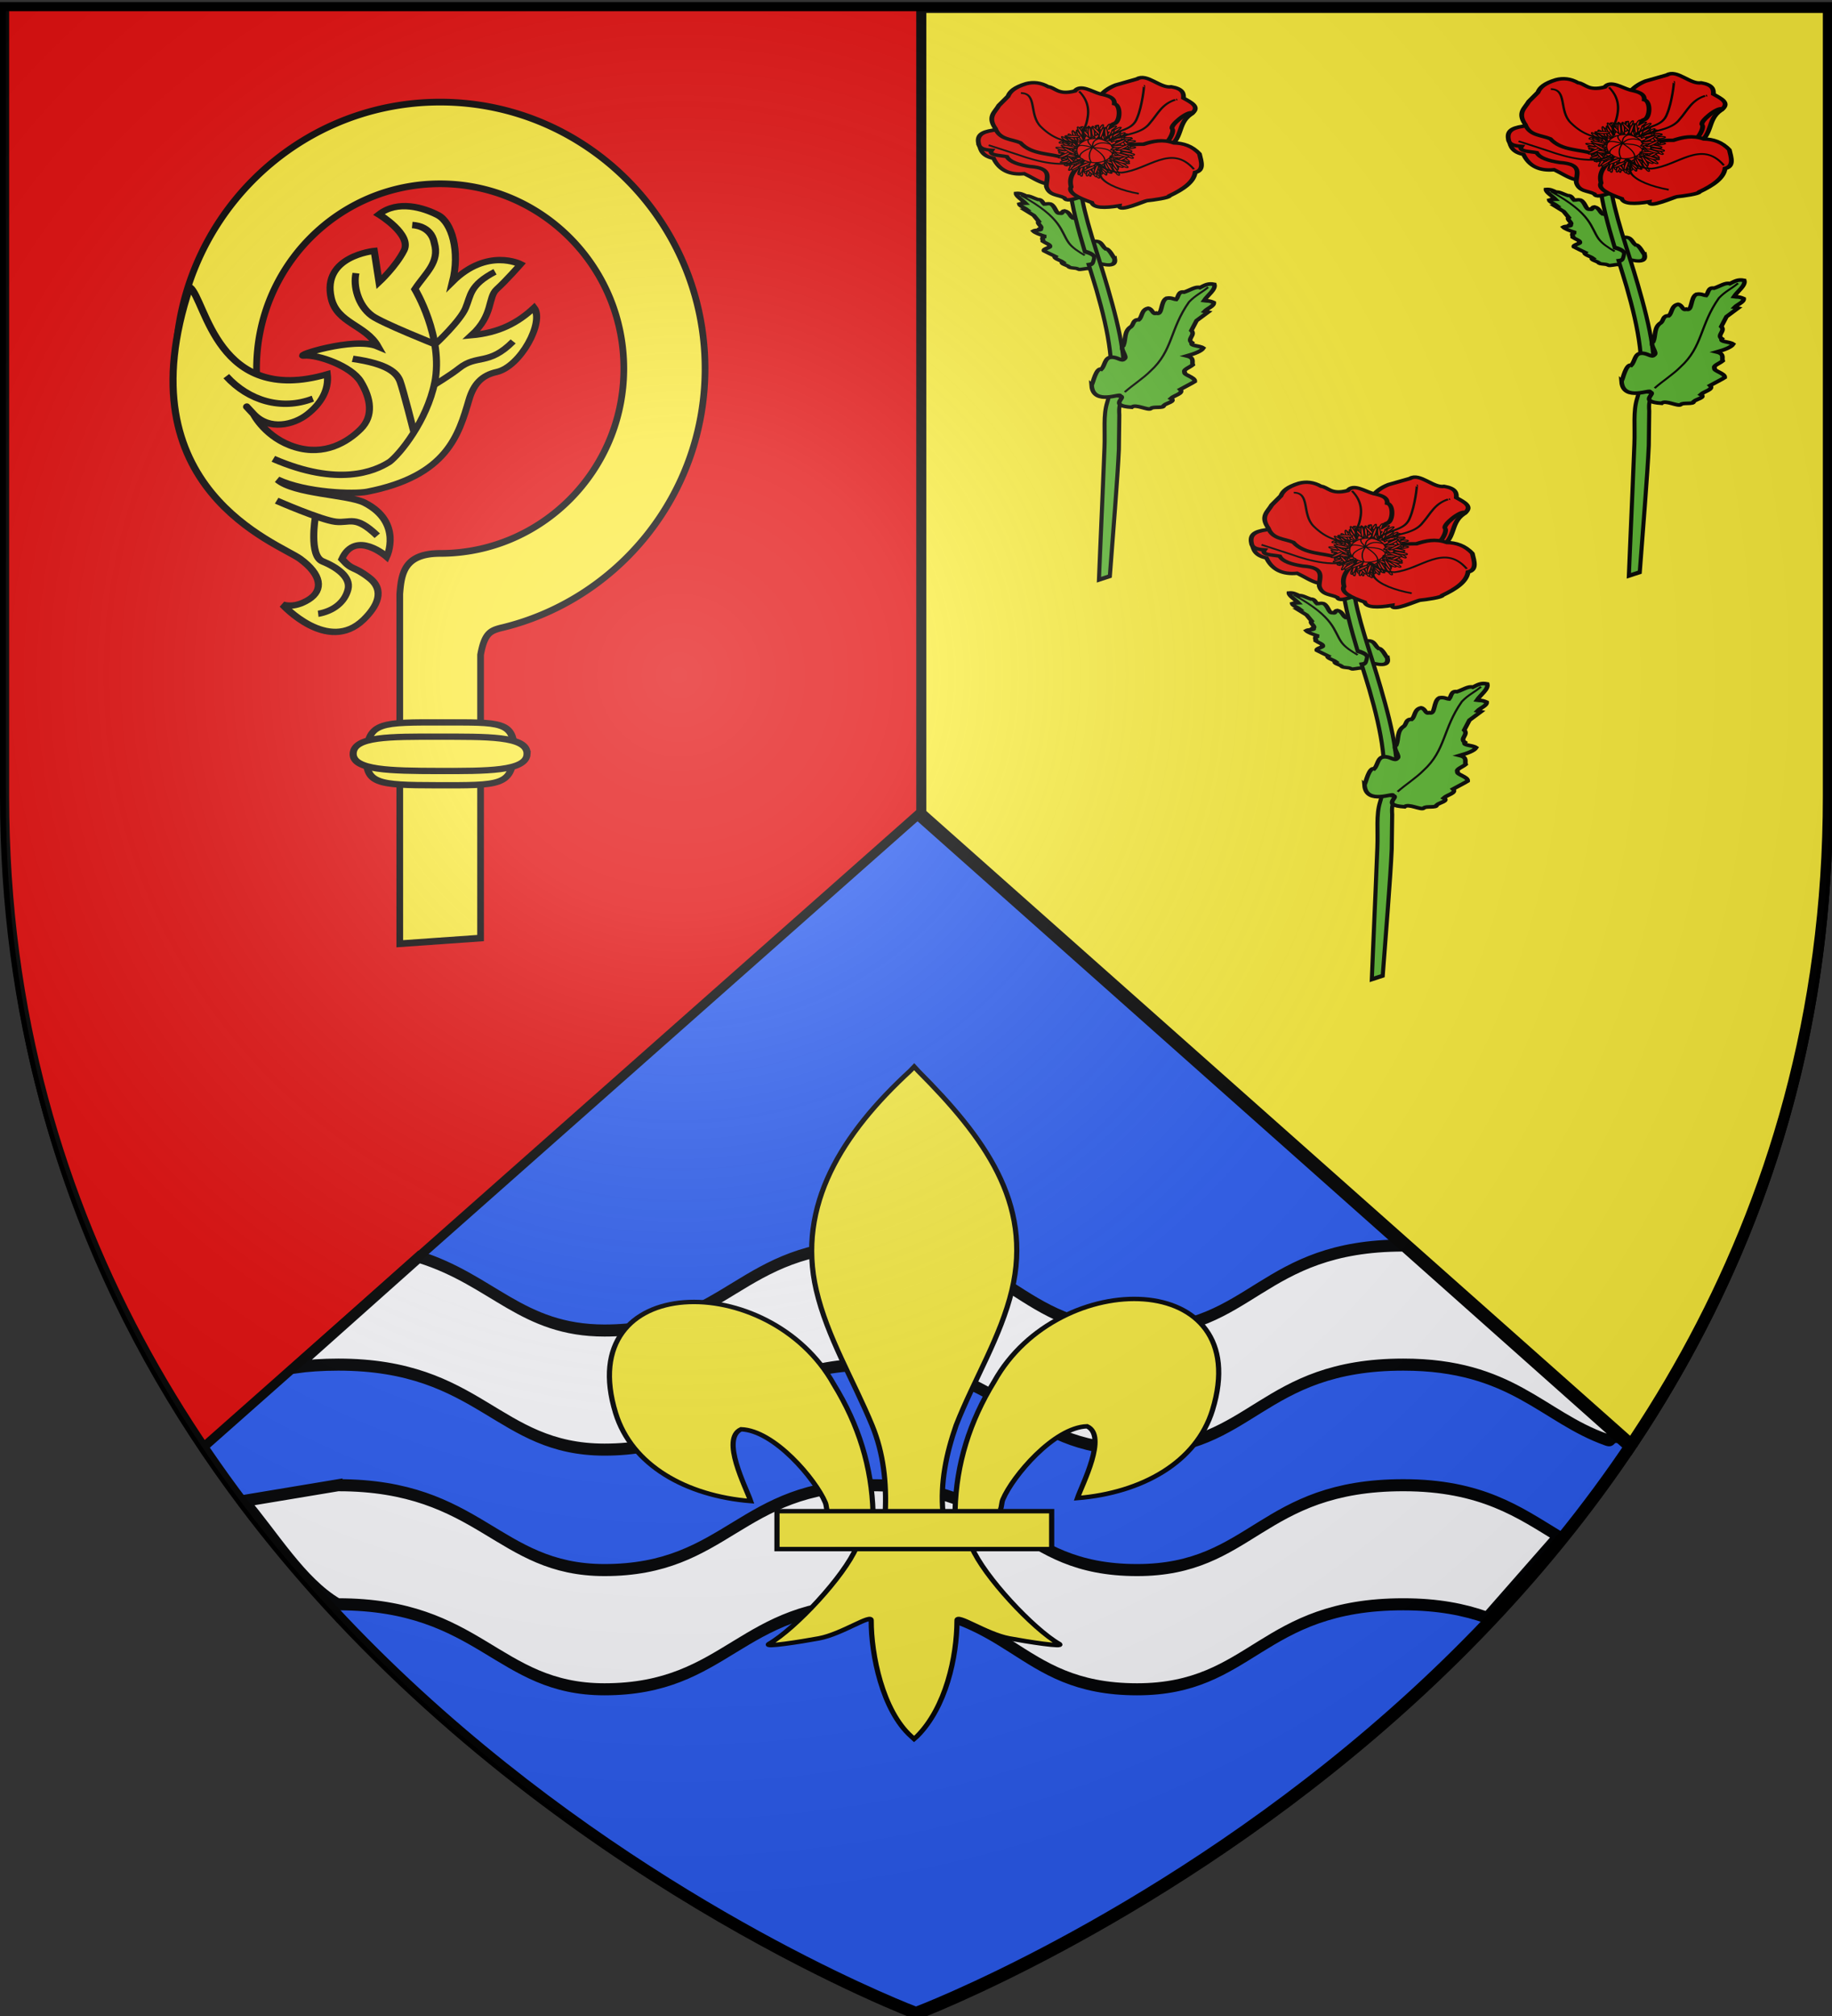<svg xmlns="http://www.w3.org/2000/svg" xmlns:xlink="http://www.w3.org/1999/xlink" width="600" height="660" version="1.0"><rect width="100%" height="100%" fill="#333333" stroke="none"/><defs><linearGradient id="a"><stop offset="0" style="stop-color:white;stop-opacity:.314"/><stop offset=".19" style="stop-color:white;stop-opacity:.251"/><stop offset=".6" style="stop-color:#6b6b6b;stop-opacity:.125"/><stop offset="1" style="stop-color:black;stop-opacity:.125"/></linearGradient><linearGradient id="d"><stop offset="0" style="stop-color:#fd0000;stop-opacity:1"/><stop offset=".5" style="stop-color:#e77275;stop-opacity:.659"/><stop offset="1" style="stop-color:black;stop-opacity:.323"/></linearGradient><linearGradient id="c"><stop offset="0" style="stop-color:#fff;stop-opacity:1"/><stop offset="1" style="stop-color:#fff;stop-opacity:1"/></linearGradient><linearGradient id="b"><stop offset="0" style="stop-color:#fd0000;stop-opacity:1"/><stop offset=".5" style="stop-color:#e77275;stop-opacity:.659"/><stop offset="1" style="stop-color:black;stop-opacity:.323"/></linearGradient><radialGradient xlink:href="#a" id="m" cx="221.445" cy="226.331" r="300" fx="221.445" fy="226.331" gradientTransform="matrix(1.353 0 0 1.349 -77.178 -84.247)" gradientUnits="userSpaceOnUse"/></defs><g style="display:inline"><path d="M300.305 659.708S193.081 619.362 107.16 525.576c-9.546-10.42-18.83-21.5-27.673-33.257C35.118 433.335 1.805 357.296 1.805 261.936V3.385h597v258.551c0 285.452-298.5 397.772-298.5 397.772z" style="color:#000;display:inline;overflow:visible;visibility:visible;opacity:1;fill:#2b5df2;fill-opacity:1;fill-rule:evenodd;stroke:#000;stroke-width:3;stroke-linecap:butt;stroke-linejoin:round;stroke-miterlimit:4;stroke-dasharray:none;stroke-dashoffset:0;stroke-opacity:1;marker:none;marker-start:none;marker-mid:none;marker-end:none"/><path d="M598.805 2.737v259.2c0 85.907-27.046 156.11-64.843 212.313L301.885 268.094V2.737h296.92z" style="opacity:1;color:#000;fill:#fcef3c;fill-opacity:.995;fill-rule:evenodd;stroke:#000;stroke-width:3;stroke-linecap:butt;stroke-linejoin:miter;marker:none;marker-start:none;marker-mid:none;marker-end:none;stroke-miterlimit:4;stroke-dasharray:none;stroke-dashoffset:0;stroke-opacity:1;visibility:visible;display:inline;overflow:visible"/><path d="M1.813 2.737v259.2c0 85.907 27.045 156.11 64.843 212.313l234.63-206.156V2.737H1.812z" style="opacity:1;fill:#e20909;fill-opacity:1;fill-rule:evenodd;stroke:none;stroke-width:3;stroke-linecap:butt;stroke-linejoin:miter;stroke-miterlimit:4;stroke-dasharray:none;stroke-opacity:1;display:inline"/><path d="m66.934 473.518 234.562-207.535M533.885 472.04 301.65 265.983m-.069.825V1.916" style="fill:none;fill-rule:evenodd;stroke:#000;stroke-width:3;stroke-linecap:butt;stroke-linejoin:miter;stroke-miterlimit:4;stroke-opacity:1"/></g><g style="opacity:.98;display:inline"><g transform="translate(523.75 -68.245)"><g id="e" style="stroke:#000;stroke-width:4;stroke-miterlimit:4;stroke-dasharray:none;stroke-opacity:1"><path d="M1418.804 1570.586c-2.22-3.394-11.047-21.64-15.517-19.173-4.974-4.217-7.384-13.54-13.77-13.733-6.536-.479-9.029 6.678-12.719 2.835-4.378-1.837 1.569-13.204-3.93-16.144-4.827-7.43-5.529-17.449-14.48-22.287-3.304-2.62-4.249-8.508-10.03-7.698-4.708-3.401-5.917-11.963-13.402-13.195-4.26 1.357-1.74 8.295-6.264 6.472-5.361 3.704-7.907-13.69-15.353-17.2-5.276-.696-6.428 1.673-9.212 2.172-3.304-3.095-4.82-10.025-10.4-8.236-5.862-1.616-13.948-6.476-17.195-4.275-6.01-2.725-9.687-4.919-15.462-2.902.309 6.406 10.47 12.482 16.145 18.934-3.086.893-4.695-.106-8.973 3.098.93 4.27 8.243 6.38 12.317 9.877l-3.14 1.202 14.385 9.425 8.734 11.59c-2.85 5.724 8.025 10.098 3.821 14.828 3.818 3.743-6.44 3.684-9.273 7.286 2.931 3.515 10.265 6.074 19.147 8.28-7.297 3.013-2.537 7.604-2.633 11.191 3.671 2.702 11.716 5.26 10.713 8.116 2.603 3.189-8.764 6.978-6.77 12.097 2.987 1.766 12.147 5.979 17.394 8.611-2.616 5.014 8.334 6.764 12.5 10.146-4.497 3.948 6.138 5.315 9.404 7.94.66 3.928 11.742.056 13.838 2.844 3.008 2.023 10.177-4.112 15.423-4.084 1.15.01 2.208.308 3.11 1.058 23.695-3.842.017-12.61 7.546-14.432-4.19-4.541 29.96 10.248 24.046-14.643z" style="fill:#5ab532;fill-rule:evenodd;stroke:#000;stroke-width:7.258;stroke-linecap:butt;stroke-linejoin:miter;stroke-miterlimit:4;stroke-dasharray:none;stroke-opacity:1" transform="matrix(.223 .029 -.026 .149 -434.26 -122.153)"/><path d="M1375.023 1571.255c-9.808-6.244-19.374-12.532-25.975-22.221-14.908-22.59-15.376-51.567-80.765-88.804" style="fill:#5ab532;fill-rule:evenodd;stroke:#000;stroke-width:3.629;stroke-linecap:butt;stroke-linejoin:miter;stroke-miterlimit:4;stroke-dasharray:none;stroke-opacity:1" transform="matrix(.223 .029 -.026 .149 -434.26 -122.153)"/></g><path id="f" d="M-157.309 215.405c-.418 9.657-1.96 27.988-2.952 41.467l-3.577 1.168c.017-.514.254-6.41.431-10.234.582-12.53 1.012-24.106 1.383-32.885.244-5.789-.44-10.679.89-14.907 3.08-9.796.484-23.024-3.475-36.696-.654-2.256-1.723-5.62-2.563-8.37 1.326-.167 1.361-.692 1.536-1.283.393-1.332.658-2.09-2.828-3.094-2.201-7.303-4.18-14.483-4.91-21.12-1.676-2.124-.32-3.828-.296-5.662l3.35.03c-.025 1.815 1.381 3.644.358 5.674 1.284 9.964 5.723 21.648 9.05 33.14 3.984 13.757 7.336 27.372 3.915 38.257-.258.82-.25 1.948-.164 3.214z" style="fill:#5ab532;fill-opacity:1;fill-rule:evenodd;stroke:#000;stroke-width:1.335;stroke-linecap:butt;stroke-linejoin:miter;stroke-miterlimit:4;stroke-dasharray:none;stroke-opacity:1"/><path d="M-162.46 234.88z" style="fill:#5ab532;fill-rule:evenodd;stroke:#000;stroke-width:.736;stroke-linecap:butt;stroke-linejoin:miter;stroke-miterlimit:4;stroke-dasharray:none;stroke-opacity:1"/><g id="g"><path d="M637.268-360.738c.613-1.882 2.322-11.876 4.984-10.752 1.894-2.427 1.694-7.45 4.927-7.808 3.266-.514 5.64 3.167 6.935.99 1.954-1.147-2.83-6.915-.471-8.689 1.325-4.118.145-9.44 3.976-12.355 1.286-1.517.864-4.666 3.943-4.47 1.883-1.985 1.186-6.557 4.821-7.508 2.385.547 2.164 4.314 4.195 3.17 3.308 1.742 1.938-7.55 5.203-9.704 2.59-.579 3.542.627 5.04.779 1.213-1.768.924-5.49 4.05-4.768 2.747-1.089 6.132-3.98 8.13-2.947 2.652-1.68 4.194-2.987 7.454-2.153.826 3.397-3.433 7.014-5.342 10.65 1.714.35 2.383-.243 5.06 1.278.181 2.294-3.231 3.702-4.776 5.712l1.789.51-5.903 5.556-2.683 6.473c2.336 2.91-2.55 5.657.325 7.988-1.376 2.131 3.856 1.69 5.857 3.479-.958 1.974-4.312 3.62-8.512 5.141 4.191 1.3 2.464 3.917 3.064 5.808-1.46 1.575-5.178 3.249-4.227 4.717-.84 1.79 5.549 3.336 5.316 6.121-1.255 1.053-5.288 3.645-7.565 5.246 2.107 2.545-3.22 3.908-4.83 5.862 2.905 1.906-2.319 3.054-3.585 4.571.266 2.103-5.99.5-6.634 2.057-1.495 1.45-8.013-3.26-9.934-.857-12.697-1.08-1.945-6.662-6.072-7.323 1.444-2.567-13.735 6.614-14.535-6.774z" style="fill:#5ab532;fill-rule:evenodd;stroke:#000;stroke-width:2.364;stroke-linecap:butt;stroke-linejoin:miter;stroke-miterlimit:4;stroke-dasharray:none;stroke-opacity:1" transform="matrix(.636 0 0 .501 -571.52 375.239)"/><path d="M654.29-356.545c4.14-4.655 9.64-9.093 13.3-13.824 11.52-13.253 9.955-27.365 19.793-45.04 3.348-4.51 6.55-6.11 9.849-9.666" style="fill:none;stroke:#000;stroke-width:1.182;stroke-linecap:butt;stroke-linejoin:miter;stroke-miterlimit:4;stroke-dasharray:none;stroke-opacity:1" transform="matrix(.636 0 0 .501 -571.52 375.239)"/></g><g id="h"><path d="M1652.258 1241.346c-19.76 41.403-40.291 19.085-62.634 8.454-20.677 6.13-36.803-.797-47.178-24.232-21.378-2.558-20.65-21.506-23.53-24.907l-.47-10.413 55.458 12.559 47.73 23.065 49.667-20.423-20.7 42.318 1.657-6.421z" style="fill:#e20909;fill-rule:evenodd;stroke:#000;stroke-width:7.069;stroke-linecap:butt;stroke-linejoin:miter;stroke-miterlimit:4;stroke-dasharray:none;stroke-opacity:1" transform="matrix(.222 .025 -.017 .158 -519.936 -112.1)"/><path d="M1696.407 1220.922c10.27-6.91 10.586 32.127.821 43.489-7.056 8.21-41.057 39-45.253 25.677-9.736-5.403-22.977-.745-28.14-19.268-1.809-16.945 7.559-39.229-27.31-37.071-16.741-.95-30.027-4.64-35.04-14.891-10.648-1.148-27.511 1.887-23.175-9.344-12.818.804-17.292-2.805-19.18-7.78-5.723-19.233 1.602-27.428 18.082-33.665 13.219-8.917 27.179-7.628 41.112-6.707 21.292 6.484 33.975 17.169 36.14 32.987l38.627 5.844 28.696-2.33 12.14 3.504 2.48 19.555zM1825.344 1086.723c-.762 1.272-1.331 2.099-2.253 3.183-19.463 22.904-6.173 54.905-31.486 75.576-26.706 21.801-52.86 26.185-81.258 10.64 47.932-13.979 57.244-82.883 99.205-99.657 1.643-9.4 15.076-.197 16.718 7.05.225.992-.514 2.36-.926 3.208z" style="fill:#e20909;fill-rule:evenodd;stroke:#000;stroke-width:7.069;stroke-linecap:butt;stroke-linejoin:miter;stroke-miterlimit:4;stroke-dasharray:none;stroke-opacity:1" transform="matrix(.222 .025 -.017 .158 -519.936 -112.1)"/><path d="M1682.616 1185.896c-7.08-14.497-19.066-26.4-12.41-48.16-2.823-14.882-.572-28.997 6.905-42.32 9.144-16.14 11.339-32.715 31.736-48.153l30.353-17.508c13.562-14.609 35.151 14.54 51.32 8.18 16.944 1.498 19.043 10.503 19.31 20.435 12.14 7.07 24.923 13.572 15.57 28.218-7.279-3.851-31.733 31.387-27.167 37.158 4.535 5.732-6.22 39.605-13.525 32.98-11.63 17.58-27.019 23.225-42.219 29.471-23.621.788-30.724 6.344-38.63 11.669l-18.21 6.418-3.033-18.388z" style="fill:#e20909;fill-rule:evenodd;stroke:#000;stroke-width:7.069;stroke-linecap:butt;stroke-linejoin:miter;stroke-miterlimit:4;stroke-dasharray:none;stroke-opacity:1" transform="matrix(.222 .025 -.017 .158 -519.936 -112.1)"/><path d="m1682.063 1195.82-35.595 12.544c-22.495-6.796-48.883 1.5-67.32-21.025-13.692-5.577-30.913-1.618-38.625-23.356-14.126-22.342-3.016-33.804 1.387-48.158l11.867-20.72c1.897-10.021 8.01-20.04 24.56-30.06 10.158-5.498 20.932-5.774 32.558 1.173 10.176-.172 15.487 15.527 39.456 2.633 7.523-16.02 24.249-2.82 37.8.298 11.035 1.56 21.579 3.64 21.795 16.64 10.09 1.527 11.592 36.362 2.753 40.862-5.67 2.887-23.459 42.317-23.459 42.317l-.555 27.436-6.622-.585z" style="fill:#e20909;fill-rule:evenodd;stroke:#000;stroke-width:7.069;stroke-linecap:butt;stroke-linejoin:miter;stroke-miterlimit:4;stroke-dasharray:none;stroke-opacity:1" transform="matrix(.222 .025 -.017 .158 -519.936 -112.1)"/><path d="M1695.583 1192.027c19.413-10.439 24.814-24.458 63.189-30.052 13.055-8.19 26.477-15.215 43.871-9.625 14.037-1.78 27.345 1.83 39.178 16.35 4.026 15.752 9.714 32.384-3.317 39.11-.548 20.16-14.836 37.41-33.669 53.699.484 4.1-23.906 12.794-32.008 15.172-3.863 1.134-40.257 31.8-39.734 16.922-21.647 8.495-37.26 10.609-40.56-.298-20.53-6.74-36.784-14.543-32.553-27.44-6.681-24.941 6.405-39.422 13.252-57.205l14.902-16.926 7.45.293z" style="fill:#e20909;fill-rule:evenodd;stroke:#000;stroke-width:7.069;stroke-linecap:butt;stroke-linejoin:miter;stroke-miterlimit:4;stroke-dasharray:none;stroke-opacity:1" transform="matrix(.222 .025 -.017 .158 -519.936 -112.1)"/><path d="M1800.922 1062.7c-.78.275-.78.275 0 0z" style="fill:#e20909;fill-rule:evenodd;stroke:#000;stroke-width:4;stroke-linecap:butt;stroke-linejoin:miter;stroke-miterlimit:4;stroke-dasharray:none;stroke-opacity:1" transform="matrix(.222 .025 -.017 .158 -519.936 -112.1)"/><g style="fill:#e20909;stroke:#000;stroke-width:3.184;stroke-miterlimit:4;stroke-dasharray:none;stroke-opacity:1"><g style="fill:#e20909;stroke:#000;stroke-width:3.184;stroke-miterlimit:4;stroke-dasharray:none;stroke-opacity:1"><g style="fill:#e20909;stroke:#000;stroke-width:3.184;stroke-miterlimit:4;stroke-dasharray:none;stroke-opacity:1"><path d="M1351.428 101.648c0 20.897-19.84 37.857-44.285 37.857-24.446 0-44.286-16.96-44.286-37.857s19.84-37.857 44.286-37.857 44.286 16.96 44.286 37.857z" style="fill:#e20909;fill-opacity:1;stroke:#000;stroke-width:3.184;stroke-miterlimit:4;stroke-dasharray:none;stroke-opacity:1" transform="matrix(-.132 .018 .033 .102 4.067 83.657)"/></g><path d="M1305.714 75.22c13.908 12.97 18.448 31.193 14.822 45.535m23.234-20.204c.106-14.415-24.586-23.36-38.056-25.332m-17.857 46.786c-5.288-12.834 4.3-29.409 17.857-46.786-15.329 6.047-38.607 7.103-42.5 28.036m-2.857-29.821c14.386-10.132 29.641-13.21 45.357 1.785-1.953-11.209-5.076-20.894-20.357-24.107m23.75-2.857c7.766 7.55-.05 18.18-3.393 26.964 13.98-7.008 27.213-15.434 35.358-8.75" style="fill:none;stroke:#000;stroke-width:3.184;stroke-linecap:butt;stroke-linejoin:miter;stroke-miterlimit:4;stroke-dasharray:none;stroke-opacity:1" transform="matrix(-.132 .018 .033 .102 4.011 85.336)"/></g><g style="fill:#e20909;stroke:#000;stroke-width:3.184;stroke-miterlimit:4;stroke-dasharray:none;stroke-opacity:1"><path d="M1315 6.648c-6.641-.419-1.393 34.076 2.857 33.571 3.82 2.89.902-35.133-2.857-33.571zM1292.272 131.907c-6.642-.419-1.394 34.076 2.857 33.571 3.82 2.89.901-35.133-2.857-33.571zM1330.657 129.381c-6.64-.418-1.393 34.077 2.858 33.572 3.82 2.89.901-35.134-2.858-33.572zM1381.775 46.952c.904-6.593-33.883-3.89-33.69.387-3.163 3.598 34.972 3.476 33.69-.387zM1390.361 77.762c.905-6.593-33.882-3.89-33.69.387-3.163 3.598 34.972 3.476 33.69-.387zM1389.351 99.985c.905-6.593-33.883-3.89-33.69.387-3.163 3.598 34.972 3.476 33.69-.387zM1237.828 92.409c.905-6.593-33.882-3.89-33.69.387-3.163 3.598 34.972 3.476 33.69-.387zM1239.343 63.114c.905-6.592-33.882-3.889-33.69.388-3.163 3.597 34.973 3.476 33.69-.388z" style="fill:#e20909;fill-rule:evenodd;stroke:#000;stroke-width:3.184;stroke-linecap:butt;stroke-linejoin:miter;stroke-miterlimit:4;stroke-dasharray:none;stroke-opacity:1" transform="matrix(-.132 .018 .033 .102 4.011 85.336)"/><path d="M1239.343 63.114c.905-6.592-33.882-3.889-33.69.388-3.163 3.597 34.973 3.476 33.69-.388z" style="fill:#e20909;fill-rule:evenodd;stroke:#000;stroke-width:3.184;stroke-linecap:butt;stroke-linejoin:miter;stroke-miterlimit:4;stroke-dasharray:none;stroke-opacity:1" transform="matrix(-.132 .018 .033 .102 4.011 85.336)"/><path d="M1239.343 63.114c.905-6.592-33.882-3.889-33.69.388-3.163 3.597 34.973 3.476 33.69-.388zM1233.283 73.216c.904-6.593-33.883-3.89-33.691.387-3.163 3.598 34.973 3.476 33.69-.387z" style="fill:#e20909;fill-rule:evenodd;stroke:#000;stroke-width:3.184;stroke-linecap:butt;stroke-linejoin:miter;stroke-miterlimit:4;stroke-dasharray:none;stroke-opacity:1" transform="matrix(-.132 .018 .033 .102 4.011 85.336)"/><path d="M1243.52 63.99c3.925-5.374-27.977-19.506-29.837-15.651-4.492 1.666 29.132 19.66 29.837 15.65z" style="fill:#e20909;fill-rule:evenodd;stroke:#000;stroke-width:3.184;stroke-linecap:butt;stroke-linejoin:miter;stroke-miterlimit:4;stroke-dasharray:none;stroke-opacity:1" transform="matrix(-.132 .018 .033 .102 4.011 85.336)"/><path d="M1362.408 28.386c-1.568-.41-7.815 5.394-13.264 11.488 3.46-7.61 6.078-15.423 4.198-15.654-2.39-1.563-6.063 3.729-9.117 10.277-3.126 1.739-6.957 4.185-10.454 6.72 3.446-8.665 5.78-19.709 3.513-20.481-1.769-3.426-11.244 19.642-12.231 27.838-1.25 1.379-1.79 2.4-1.225 2.836 1.51 3.054 9.557-1.363 16.5-6.717-1.44 4.828-1.977 8.75-.693 9.29.275.637.898.433 1.68-.375 5.217 2.375 24.474-22.129 21.434-24.714-.029-.29-.132-.453-.34-.508zm-42.962-20.813a.854.854 0 0 0-.374-.142c-1.624-1.808-3.547 7.375-4.471 16.443a114.114 114.114 0 0 0-4.263 3.138c1.72-3.9 2.486-7.032 1.425-7.685-.286-1.106-1.754-.074-3.745 2.104-.538-5.783-1.686-10.408-3.226-10.393-1.898-1.79-3.12 9.042-3.148 18.73-5.169 7.543-9.986 16.33-7.98 16.899 1.786 1.61 5.23-1.463 8.676-6.052.383 2.125.913 3.396 1.658 3.177 2.164.375 3.412-3.305 3.975-8.3 1.79-.66 3.9-1.79 6.103-3.178-.076 4.628.332 7.964 1.528 7.718 2.767.718 4.575-5.49 5.376-12.678a73.824 73.824 0 0 0 2.75-2.32c-3.792 8.977-7.297 20.595-5.01 20.716 5.652 3.158 15.531-29.306 11.59-30.65-.36-.694-1.025-.286-1.883.855-1.555.424-4.1 1.731-7.003 3.471.05-5.902-.582-10.996-1.978-11.853zm51.039 35.777c-1.33-.617-6.333 5.547-10.77 12.204a48.922 48.922 0 0 0-5.184-1.089c4.742-5.898 8.367-12.074 6.92-13.305-.465-4.637-25.635 22.585-22.034 24.233 1.85 2.266 7.16-1.92 12.153-7.435 1.066.996 2.748 2 4.786 2.961-1.088 1.847-2.045 3.595-2.76 5.11-5.817 1.237-10.318 2.76-9.674 4.053.001.202.028.4.092.576.064.176.166.328.288.478.244.3.608.573 1.062.778.454.204.992.348 1.623.466 7.19 1.34 24.791-2.71 28.59-5.972 3.29.385 5.627.223 5.936-.791 2.144-1.196-6.548-5.156-15.273-8.073 3.647-6.401 6.116-12.811 4.536-13.784-.055-.211-.155-.347-.291-.41zM1299.84 8.368c-2.726-1.736-15.204 30.744-11.373 30.946 5.65 3.158 15.53-29.306 11.589-30.649-.067-.13-.128-.241-.216-.297zm90.177 61.48c-1.24-.982-8.946 1.668-16.23 4.947 3.953-2.118 6.665-4.189 6.206-5.392.4-.94-1.057-1.068-3.433-.725-.081-.952-2.013-.414-4.79.988-9.72 2.51-24.357 8.287-22.804 10.374.278 1.505 2.271 1.923 5.088 1.628-3.299 2.809-5.349 5.168-4.42 5.881 1.122 2.272 5.882.375 11.1-2.93 1.532 1.372 5.95.386 10.933-1.59a124.516 124.516 0 0 0 6.259 3.447c-4.598.992-11.046 3.03-16.323 5.173-5.927-.343-10.655-.067-10.377 1.348-.299 1.113.567 2.075 2.136 2.89-.69.595-.966 1.115-.678 1.502.253 1.371 1.927 1.849 4.349 1.699-1.68 1.899-3.646 4.527-5.615 7.37-3.481 1.456-5.72 2.838-5.125 3.733.105.794.685 1.288 1.619 1.582-.912 1.474-1.787 2.914-2.525 4.265-1.916.206-3.044.645-2.903 1.359-.228.849.208 1.602 1.12 2.278-.646 1.492-1.02 2.717-.97 3.434-.775.42.22 1.622 2.173 3.19-1.08-.746-1.942-1.03-2.441-.685-1.528-.249-.355 3.082 1.975 7.482-1.044.757-2.03 1.504-2.99 2.253-5.912-7.885-14.59-17.193-15.864-15.224-3.446 2.065 4.177 12.354 11.215 19.227-1.145 1.111-2.024 2.098-2.367 2.817a1.857 1.857 0 0 0-.146.441c-4.38-5.878-9.18-10.652-10.7-9.602-4.6-.747 15.201 30.586 17.723 27.533 3.065-1.383-.93-9.385-5.944-16.445 1.165.477 3.16-.013 5.517-1.099 2.595 2.057 4.698 3.153 5.494 2.454 1.224.055.5-1.913-1.247-4.763.877-.544 1.759-1.161 2.653-1.78 4.845 7.829 11.075 15.901 12.415 14.28 3.316-1.496-1.624-10.786-7.186-18.198.803-.661 1.549-1.333 2.283-1.99 7.62 4.25 15.847 7.829 16.232 5.889 1.9-2.487-4.282-7.153-11.41-10.878.392-.509.734-.976.973-1.406.494-.886.648-1.593.337-2.01.167-1.323-2.257-.502-5.678 1.321 0 .003-.021-.017-.026-.015-3.14-1.403-6.14-2.475-8.486-3.032.426-.344.85-.734 1.301-1.184 4.496 1.169 10.726 1.746 16.042 1.727 5.728 6.934 13.392 13.632 15.1 12.134 2.216.102-1.92-6.383-7.07-12.855 1.52-.374 2.463-.87 2.517-1.543 1.111-.981-1.86-2.114-6.4-3.072-1.677-1.905-3.296-3.665-4.759-5.042 8.248 4.893 18.68 9.71 19.114 7.525 2.153-2.818-6.106-8.405-14.317-12.283 9.573 2.03 24.682 1.869 24.907-.898 1.833-1.62-7.437-3.648-16.556-4.64.603-.6.934-1.134.79-1.579.926-1.899-5.932-.88-13.48 1.089-1.59.14-2.725.399-3.135.843-.38.11-.756.222-1.134.335.865-2.063 1.454-3.864 1.576-5.118.123-.03.248-.071.373-.103 9.42 1.406 21.603 1.013 21.805-1.468 1.273-1.125-2.851-2.437-8.517-3.47 3.24-1.57 5.968-3.166 7.384-4.513 4.291 1.9 7.586 2.817 7.826 1.609 1.893-2.477-4.279-7.104-11.372-10.822 6.417-3.422 11.816-7.41 11.014-9.06.09-.277.039-.499-.13-.633zM1281.27 9.435a.88.88 0 0 0-.39-.116c-1.644-1.552-2.765 6.417-3.054 14.87-4.908-7.691-11.994-15.567-13.9-14.25-3.606-.585 7.76 18.525 14.066 25.354.012.15.019.29.032.437-5.877-8.108-15.423-18.539-16.765-16.469-5.557 3.321 17.647 28.097 20.778 25.352.964.044.697-1.197-.3-3.106 4.29-4.367 3.013-30.315-.467-32.072zm83.969 54.741c-1.17.127-2.358.282-3.577.452.301-.409.598-.844.897-1.273.886.295 1.776.556 2.68.821zM1249.59 11.242c-.869-.524-1.553-.686-1.98-.39-2.474-.401 2.1 8.459 7.258 16.283-8.206-5.035-20.172-9.589-21.33-7.315-2.202.763 4.77 5.68 12.398 9.936.309.173.63.329.94.499-.31.635-.257 1.519.068 2.59-.319.193-.645.4-.97.602-8.189-5.297-21.2-10.374-22.412-7.997-2.58.894 7.427 7.514 16.33 12.062-4.399 3.122-8.456 6.432-10.242 8.624-5.687-2.403-10.734-3.712-11.466-2.277-2.905 1.007 10.148 9.284 19.608 13.678-7.89-.795-15.35-.775-15 .995-1.041 3.876 11.578 5.948 21.412 5.999-.178.613-.246 1.114-.214 1.486-1.036-.038-2.663.224-4.595.644-9.858-1.908-25.445-2.997-24.944-.453-.648 2.413 4.022 4.142 9.996 5.113-6.197 2.416-11.16 5-10.226 6.257.44 2.38 5.098 2.033 10.677.465.435.762 1.516 1.32 2.999 1.737.575 1.436 1.557 3.12 2.779 4.897-6.354 2.452-11.513 5.137-10.562 6.416.547 2.957 7.614 1.706 14.858-.867.47.54.959 1.06 1.442 1.587-1.418 1.041-2.793 2.07-4.014 3.07-5.492.509-9.673 1.407-9.223 2.701-.172 1.406 1.319 2.379 3.738 2.96-.187.452-.187.818.082 1.026.448.906 1.477 1.138 2.88.9-6.823 2.555-12.577 5.436-11.575 6.784.877 4.743 18.452-1.3 26.757-6.314-.296.474-.58.93-.863 1.398-8.273 2.8-16.489 6.538-15.307 8.127.447 2.415 5.24 2.023 10.925.397-.516 1.512-.555 2.52.076 2.7.744.67 1.753.507 2.952-.213-3.442 4.327-5.687 7.99-4.439 8.561 1.008 1.235 3.053.558 5.51-1.208-7.091 6.637-14.94 15.683-12.914 16.72 3.87 5.19 26.162-20.401 23.112-23.236-.077-1.381-2.477-.024-5.69 2.573 6.8-6.818 14.003-17.439 12.058-19.093-.112-1.116-1.682-.362-3.913 1.415-.85.12-1.812.286-2.887.529 2.29-4.074 4.071-8.085 4.617-10.663 3.118.522 5.362.436 5.718-.53 1.783-.864-3.378-3.943-9.93-6.893.018-.258-.029-.477-.156-.648.1-.795-.732-.834-2.147-.344-.424-.18-.837-.367-1.265-.543.52-.595.758-1.13.599-1.548.285-.67-.334-.946-1.572-.926 4.615-.839 8.002-2.045 7.924-3.369 1.884-2.207-11.8-2.784-22.072-2.003a62.735 62.735 0 0 0 3.957-1.984c4.354-.226 7.568-.924 7.67-2.184.685-.605-.22-1.29-2.05-1.932.222-.342.319-.652.28-.925 1.255.23 2.957-.915 4.834-2.85.273-.03.496-.061.753-.097 2.826 2.324 5.167 3.634 6.016 2.89 1.252.057.478-2.04-1.358-5 .205-.35-.075-.706-.72-1.073-.285-.434-.59-.894-.908-1.354.444-.621.888-1.247 1.325-1.905 7.517 2.656 15.256 4.136 15.945 2.267 2.01-.974-4.83-4.763-12.512-8.009.4-.733.801-1.455 1.162-2.171 3.886 3.637 7.427 6.03 8.514 5.076 2.043.094-1.301-5.404-5.87-11.336.668-2.143.82-3.695.107-4.133-.228-.885-1.234-.387-2.636.95-1.915-2.324-3.903-4.569-5.72-6.426 1.79.8 3.408 1.45 4.722 1.84.319.096.633.174.913.24.782.18 1.4.21 1.818.122 1.759 1.913 3.157 2.943 3.706 2.278 5.163-2.33-9.672-23.515-15.753-27.185zm2.576 30.264a74.747 74.747 0 0 0 3.372 3.975 109.397 109.397 0 0 0-2.981 4.145c-3.47-1.248-6.673-2.216-8.865-2.548a62.69 62.69 0 0 0-2.406-2.414 76.888 76.888 0 0 0 5.493-4.013c2.868 1.11 4.94 1.57 5.387.855zm106.004 69.377c-.605 1.184.062 3.27 1.48 5.768-2.238-.265-4.501-.479-6.611-.606 1.034-1.486 2.018-3.067 2.968-4.677a54.205 54.205 0 0 0 2.163-.485zM1236.59 47.522c.5.943 1.147 1.964 1.857 3.01a72.294 72.294 0 0 0-3.838-2.107 27.12 27.12 0 0 0 1.98-.903zm109.24 79.567a63.871 63.871 0 0 0 3.654 2.492c-.226.147-.451.305-.678.455-1.062-1.16-2.068-2.186-2.976-2.947zm-91.355-36.982c-1.132 1.208-2.43 2.783-3.81 4.619a67.608 67.608 0 0 0-4.084-.255c-.283-.424-.612-.884-.924-1.329a62.25 62.25 0 0 0 4.633-4.222c1.441.463 2.831.842 4.185 1.187zm-10.422-3.502c-.735.457-1.482.925-2.239 1.42-.122-.153-.247-.3-.37-.454.79-.364 1.555-.707 2.289-1.078.105.045.214.067.32.112zm63.764 37.929c-.834-.47-1.424-.573-1.693-.157-2.334 1.398.424 6.59 4.628 11.924a90.014 90.014 0 0 0-.927 2.62c-.644.308-1.353.64-2.097 1.047.679-2.538.807-4.295-.055-4.4-1.39-.909-3.218.523-5.107 3.148-4.548-5.155-8.901-9.13-9.775-7.783-1.547.925-.85 3.53 1.009 6.724-1.201 1.384-2.521 3.123-3.9 5.023.284-6.648-.369-14.244-1.649-18.098.225-1.234.126-2.106-.377-2.416-.154-.599-.643-.578-1.384-.086-.03-.003-.064-.02-.094-.019-.159-.15-.304-.206-.453-.187 0-.221-.047-.429-.16-.58.27-2.135-6.103 1.177-12.75 5.592 1.492-4.248 2.148-7.454.957-7.6-.4-.261-.847-.314-1.31-.219 1.185-2.436 1.66-4.314.925-4.893-.205-1.484-2.83.445-6.188 3.759 2.757-4.092 4.365-7.608 3.32-8.498-.467-4.637-25.65 22.612-22.05 24.26 1.315 1.61 4.396-.06 7.856-3.128-3.257 4.432-5.34 8.14-4.076 8.663 1.852 2.102 6.66-1.826 11.268-7.168-.36.848-.68 1.72-1.007 2.574-2.943 2.577-4.747 4.682-3.875 5.351.313.635.949.916 1.76.964-1.175 4.279-1.509 7.601-.33 8.097.838 1.944 4.557-3.917 7.995-10.948 3.961-2.304 8.35-5.638 11.802-8.788-5.905 7.996-12.598 19.512-10.29 20.167 2.682 2.416 9.095-5.675 13.639-13.687-.254 5.89-.141 12.203.527 15.888-3.195 5.38-5.27 10.036-3.83 10.445 1.57 1.413 4.417-.797 7.422-4.457 1.24.912 3.877.177 7.047-1.454-1.403 4.755-1.899 8.582-.628 9.115 1.004 2.33 6.15-6.539 9.988-15.2.737.724 1.466 1.44 2.178 2.076-1.05 5.062-1.319 8.982-.01 8.944 1.725.785 3.566-1.503 5.199-5.16 1.039.516 1.82.667 2.245.296 1.116.051.598-1.58-.823-4.033 1.118-3.284 2.053-7.028 2.69-10.532.418.438.849.86 1.267 1.279a121.574 121.574 0 0 0-.292 9.2c-2.872 9.061-5.16 19.95-2.964 19.885 1.988.906 4.13-2.297 5.933-6.944 2.521-.506 3.618-7.061 3.712-14.182.119-.758.238-1.518.322-2.23 1.65 1.07 2.922 1.484 3.502.974 1.701.077-.338-3.731-3.71-8.431-.07-.147-.166-.252-.253-.354-.018-.025-.046-.046-.064-.071-.015-.015-.022-.043-.038-.057-.114-.156-.24-.323-.356-.481-.612-4.568-1.635-7.941-2.947-7.929-.645-.609-1.22.278-1.686 2.05a118.152 118.152 0 0 0-1.578-1.84c-.103-1.675-.444-2.774-1.125-2.945-.316-.505-.776-.358-1.308.271-2.383-2.53-4.575-4.557-6.034-5.381zm-10.893 17.657c.671.876 1.367 1.753 2.108 2.63-.155.32-.319.628-.472.955a106.312 106.312 0 0 0-5.812 4.391c1.64-2.731 3.108-5.51 4.176-7.976z" style="fill:#e20909;fill-rule:evenodd;stroke:#000;stroke-width:3.184;stroke-linecap:butt;stroke-linejoin:miter;stroke-miterlimit:4;stroke-dasharray:none;stroke-opacity:1" transform="matrix(-.132 .018 .033 .102 4.011 85.336)"/><path d="M1257.662 54.898c3.926-5.373-27.977-19.505-29.837-15.65-4.492 1.665 29.132 19.659 29.837 15.65zM1373.325 134.7c3.925-5.373-27.977-19.505-29.838-15.65-4.491 1.665 29.132 19.659 29.838 15.65zM1386.457 118.538c3.925-5.374-27.977-19.506-29.838-15.65-4.491 1.665 29.133 19.658 29.838 15.65zM1339.421 58.773c4.282 5.095 25.618-22.513 22.319-25.24-.546-4.76-26.043 23.599-22.319 25.24z" style="fill:#e20909;fill-rule:evenodd;stroke:#000;stroke-width:3.184;stroke-linecap:butt;stroke-linejoin:miter;stroke-miterlimit:4;stroke-dasharray:none;stroke-opacity:1" transform="matrix(-.132 .018 .033 .102 4.011 85.336)"/><path d="M1329.857 52.446c3.315 5.77 29.192-17.635 26.426-20.902.304-4.78-29.802 18.628-26.426 20.902z" style="fill:#e20909;fill-rule:evenodd;stroke:#000;stroke-width:3.184;stroke-linecap:butt;stroke-linejoin:miter;stroke-miterlimit:4;stroke-dasharray:none;stroke-opacity:1" transform="matrix(-.132 .018 .033 .102 4.011 85.336)"/><path d="M1329.857 52.446c3.315 5.77 29.192-17.635 26.426-20.902.304-4.78-29.802 18.628-26.426 20.902zM1289.282 39.939c6.427-1.725-9.563-32.737-13.43-30.901-4.543-1.519 10.366 33.581 13.43 30.9z" style="fill:#e20909;fill-rule:evenodd;stroke:#000;stroke-width:3.184;stroke-linecap:butt;stroke-linejoin:miter;stroke-miterlimit:4;stroke-dasharray:none;stroke-opacity:1" transform="matrix(-.132 .018 .033 .102 4.011 85.336)"/><path d="M1294.96 43.465c6.655-.043-.977-34.09-5.182-33.291-4.012-2.618 1.542 35.11 5.183 33.291z" style="fill:#e20909;fill-rule:evenodd;stroke:#000;stroke-width:3.184;stroke-linecap:butt;stroke-linejoin:miter;stroke-miterlimit:4;stroke-dasharray:none;stroke-opacity:1" transform="matrix(-.132 .018 .033 .102 4.011 85.336)"/><path d="M1275.628 41.91c5.508 3.735 18.51-28.645 14.592-30.369-1.823-4.43-18.623 29.806-14.592 30.37zM1302.397 45.951c5.508 3.734 18.51-28.645 14.592-30.37-1.823-4.43-18.623 29.806-14.592 30.37zM1343.814 65.144c5.508 3.734 18.509-28.645 14.59-30.37-1.822-4.43-18.622 29.806-14.59 30.37zM1323.105 159.088c5.509 3.734 18.51-28.645 14.592-30.369-1.823-4.43-18.623 29.806-14.591 30.37zM1241.283 139.895c5.508 3.734 18.51-28.645 14.591-30.369-1.822-4.43-18.622 29.806-14.59 30.37zM1216.03 91.408c5.507 3.734 18.508-28.645 14.59-30.37-1.822-4.43-18.622 29.806-14.59 30.37zM1358.46 122.723c5.509 3.734 18.51-28.645 14.592-30.37-1.822-4.43-18.622 29.806-14.591 30.37z" style="fill:#e20909;fill-rule:evenodd;stroke:#000;stroke-width:3.184;stroke-linecap:butt;stroke-linejoin:miter;stroke-miterlimit:4;stroke-dasharray:none;stroke-opacity:1" transform="matrix(-.132 .018 .033 .102 4.011 85.336)"/><path d="M1358.46 122.723c5.509 3.734 18.51-28.645 14.592-30.37-1.822-4.43-18.622 29.806-14.591 30.37zM1289.265 158.078c5.508 3.734 18.51-28.645 14.592-30.37-1.823-4.43-18.623 29.806-14.592 30.37zM1319.494 167.096c6.499 1.433 6.608-33.459 2.33-33.612-3.33-3.443-6.284 34.579-2.33 33.612z" style="fill:#e20909;fill-rule:evenodd;stroke:#000;stroke-width:3.184;stroke-linecap:butt;stroke-linejoin:miter;stroke-miterlimit:4;stroke-dasharray:none;stroke-opacity:1" transform="matrix(-.132 .018 .033 .102 4.011 85.336)"/><path d="M1303.837 161.035c6.498 1.433 6.608-33.459 2.33-33.612-3.331-3.442-6.284 34.579-2.33 33.612zM1273.027 56.99c6.498 1.433 6.608-33.46 2.33-33.613-3.33-3.442-6.284 34.579-2.33 33.612zM1338.182 48.908c6.498 1.433 6.608-33.458 2.33-33.612-3.331-3.442-6.284 34.579-2.33 33.612zM1356.365 100.931c6.498 1.433 6.608-33.459 2.33-33.612-3.331-3.443-6.284 34.579-2.33 33.612zM1259.895 145.883c6.498 1.433 6.608-33.459 2.33-33.612-3.33-3.443-6.284 34.578-2.33 33.612zM1239.187 99.92c6.498 1.434 6.608-33.458 2.33-33.611-3.331-3.443-6.284 34.578-2.33 33.612z" style="fill:#e20909;fill-rule:evenodd;stroke:#000;stroke-width:3.184;stroke-linecap:butt;stroke-linejoin:miter;stroke-miterlimit:4;stroke-dasharray:none;stroke-opacity:1" transform="matrix(-.132 .018 .033 .102 4.011 85.336)"/><path d="M1351.543 72.41c4.282 5.095 25.618-22.513 22.318-25.24-.545-4.76-26.043 23.6-22.318 25.24zM1264.076 171.725c6.092 2.677 13.025-31.52 8.86-32.507-2.594-4.028-12.927 32.681-8.86 32.507zM1248.508 148.677c4.281 5.094 25.617-22.514 22.318-25.24-.546-4.76-26.043 23.599-22.318 25.24zM1229.82 134.03c4.281 5.094 25.618-22.514 22.318-25.241-.546-4.76-26.043 23.6-22.318 25.24zM1217.698 124.938c4.281 5.095 25.618-22.514 22.318-25.24-.545-4.76-26.043 23.599-22.318 25.24z" style="fill:#e20909;fill-rule:evenodd;stroke:#000;stroke-width:3.184;stroke-linecap:butt;stroke-linejoin:miter;stroke-miterlimit:4;stroke-dasharray:none;stroke-opacity:1" transform="matrix(-.132 .018 .033 .102 4.011 85.336)"/><path d="M1237.396 151.202c4.281 5.095 25.618-22.514 22.318-25.24-.545-4.76-26.043 23.599-22.318 25.24zM1283.162 160.66c6.29 2.171 10.413-32.476 6.182-33.12-2.913-3.804-10.221 33.625-6.182 33.12zM1354.36 159.096c6.628-.59-3.775-33.896-7.9-32.754-4.213-2.28 4.42 34.866 7.9 32.754zM1342.237 153.035c6.629-.59-3.774-33.895-7.899-32.754-4.213-2.28 4.42 34.866 7.9 32.754zM1215.675 103.552c1.671 6.441 32.815-9.29 31.012-13.172 1.556-4.53-33.667 10.087-31.012 13.172zM1212.14 114.664c1.67 6.44 32.815-9.29 31.011-13.173 1.557-4.53-33.666 10.087-31.011 13.173zM1348.005 69.207c1.671 6.44 32.815-9.29 31.011-13.173 1.557-4.53-33.666 10.087-31.01 13.173zM1352.551 95.47c1.67 6.442 32.815-9.29 31.011-13.172 1.557-4.53-33.666 10.087-31.011 13.173zM1362.147 73.752c1.671 6.442 32.816-9.29 31.012-13.172 1.556-4.53-33.667 10.087-31.012 13.172zM1304.052 44.98c6.654-.043-.977-34.09-5.183-33.291-4.011-2.618 1.542 35.111 5.183 33.292zM1264.656 53.062c6.654-.044-.978-34.091-5.183-33.292-4.011-2.618 1.542 35.111 5.183 33.292zM1280.826 49.185c6.263-2.248-12.23-31.837-15.931-29.688-4.653-1.14 13.1 32.612 15.93 29.688zM1258.602 59.791c6.264-2.248-12.229-31.836-15.93-29.688-4.654-1.14 13.099 32.613 15.93 29.688zM1320.727 157.776c6.263-2.248-12.23-31.837-15.931-29.688-4.653-1.14 13.1 32.612 15.93 29.688z" style="fill:#e20909;fill-rule:evenodd;stroke:#000;stroke-width:3.184;stroke-linecap:butt;stroke-linejoin:miter;stroke-miterlimit:4;stroke-dasharray:none;stroke-opacity:1" transform="matrix(-.132 .018 .033 .102 4.011 85.336)"/><path d="M1355.577 150.2c6.263-2.248-12.229-31.837-15.931-29.688-4.653-1.14 13.1 32.612 15.931 29.688zM1276.959 157.622c6.204 2.406 11.622-32.063 7.418-32.866-2.77-3.91-11.473 33.22-7.418 32.866zM1262.817 154.087c6.204 2.405 11.622-32.064 7.417-32.866-2.768-3.91-11.472 33.22-7.417 32.866zM1323.426 50.546c6.205 2.405 11.622-32.063 7.418-32.866-2.769-3.91-11.473 33.22-7.418 32.866z" style="fill:#e20909;fill-rule:evenodd;stroke:#000;stroke-width:3.184;stroke-linecap:butt;stroke-linejoin:miter;stroke-miterlimit:4;stroke-dasharray:none;stroke-opacity:1" transform="matrix(-.132 .018 .033 .102 4.011 85.336)"/><path d="M1318.375 38.93c6.205 2.405 11.622-32.064 7.418-32.867-2.769-3.909-11.473 33.22-7.418 32.866zM1351.383 56.461c4.716 4.695 23.52-24.696 19.993-27.12-.966-4.692-23.849 25.815-19.993 27.12zM1338.745 106.534c-3.277 5.792 30.046 16.135 31.448 12.091 4.269-2.174-31.212-16.155-31.448-12.091zM1323.592 120.171c-3.277 5.792 30.047 16.135 31.449 12.091 4.268-2.174-31.212-16.155-31.449-12.091zM1235.321 115.507c-.123 6.653 34.105-.124 33.411-4.348 2.718-3.945-35.139.662-33.411 4.348zM1226.23 84.697c-.123 6.654 34.104-.124 33.41-4.347 2.718-3.945-35.138.662-33.41 4.347zM1230.156 48.938c-3.283 5.788 30.03 16.166 31.436 12.123 4.271-2.17-31.195-16.187-31.436-12.123z" style="fill:#e20909;fill-rule:evenodd;stroke:#000;stroke-width:3.184;stroke-linecap:butt;stroke-linejoin:miter;stroke-miterlimit:4;stroke-dasharray:none;stroke-opacity:1" transform="matrix(-.132 .018 .033 .102 4.011 85.336)"/><path d="M1223.085 65.1c-3.283 5.788 30.03 16.167 31.436 12.124 4.271-2.17-31.195-16.187-31.436-12.124zM1229.146 116.113c-3.283 5.788 30.03 16.166 31.436 12.123 4.271-2.17-31.195-16.186-31.436-12.123zM1315.01 132.78c-3.284 5.789 30.029 16.167 31.435 12.124 4.27-2.17-31.195-16.187-31.436-12.124zM1363.496 80.758c-3.283 5.788 30.03 16.166 31.437 12.123 4.27-2.17-31.196-16.187-31.437-12.123zM1328.09 35.626c.259 6.649 34.041-2.08 33.107-6.256 2.487-4.095-35.043 2.675-33.107 6.256zM1219.045 81.768c-3.283 5.788 30.03 16.166 31.436 12.123 4.27-2.17-31.196-16.187-31.436-12.123z" style="fill:#e20909;fill-rule:evenodd;stroke:#000;stroke-width:3.184;stroke-linecap:butt;stroke-linejoin:miter;stroke-miterlimit:4;stroke-dasharray:none;stroke-opacity:1" transform="matrix(-.132 .018 .033 .102 4.011 85.336)"/><path d="M1235.857 138.29c2.556 6.145 31.192-13.79 28.863-17.381.907-4.704-31.924 14.698-28.863 17.382zM1226.765 119.098c2.556 6.144 31.193-13.79 28.863-17.382.908-4.704-31.923 14.698-28.862 17.382zM1352.303 87.091c4.013 5.309 26.744-21.163 23.59-24.057-.3-4.78-27.226 22.226-23.59 24.057z" style="fill:#e20909;fill-rule:evenodd;stroke:#000;stroke-width:3.184;stroke-linecap:butt;stroke-linejoin:miter;stroke-miterlimit:4;stroke-dasharray:none;stroke-opacity:1" transform="matrix(-.132 .018 .033 .102 4.011 85.336)"/></g></g><path d="M1836.216 1201.6c-37.019-48.104-66.549 11.764-104.908 23.547-12.87 2.15-27.188-4.95-40.053-13.044m106.74-148.372c-18.924 11.705-23.387 33.843-32.997 52.943-10.619 25.688-35.803 28.456-56.372 45.281m-136.56-76.383c24.487-3.678 14.617 42.614 34.44 64.398 22.033 24.214 37.795 23.194 55.684 25.599m88.009-133.515c.691-.244.574 42.81-4.728 66.985-4.596 28.182-25.304 27.813-42.698 48.787m-169.548 41.87s26.28 7.339 44.762 12.834c28.347 9.363 68.436 17.44 91.807-4.558m89.934 56.357c-26.006-2.54-47.792-10.966-56.436-23.336-5.84-8.356-1.033-19.622-5.209-27.857m-41.386-144.575c17.739 20.022 17.868 43.968 15.535 63.64-1.465 12.356-6.741 19.313-.374 34.138" style="fill:none;stroke:#000;stroke-width:3.534;stroke-linecap:butt;stroke-linejoin:miter;stroke-miterlimit:4;stroke-dasharray:none;stroke-opacity:1" transform="matrix(.222 .025 -.017 .158 -519.936 -112.1)"/></g><use xlink:href="#e" id="i" width="100%" height="100%" x="0" y="0" transform="translate(173.552 -1.295)"/><use xlink:href="#f" id="j" width="100%" height="100%" x="0" y="0" transform="translate(173.552 -1.295)"/><use xlink:href="#g" id="k" width="100%" height="100%" x="0" y="0" transform="translate(173.552 -1.295)"/><use xlink:href="#h" id="l" width="100%" height="100%" x="0" y="0" transform="translate(173.552 -1.295)"/><use xlink:href="#i" width="100%" height="100%" transform="translate(-84.185 132.106)"/><use xlink:href="#j" width="100%" height="100%" transform="translate(-84.185 132.106)"/><path d="M-73.094 365.691z" style="fill:#5ab532;fill-rule:evenodd;stroke:#000;stroke-width:.736;stroke-linecap:butt;stroke-linejoin:miter;stroke-miterlimit:4;stroke-dasharray:none;stroke-opacity:1"/><use xlink:href="#k" width="100%" height="100%" transform="translate(-84.185 132.106)"/><use xlink:href="#l" width="100%" height="100%" transform="translate(-84.185 132.106)"/><path d="M346.298-29.987c-47.886 0-86.712 39.104-86.712 87.248 0 .995.035 1.97.068 2.956h26.602a61.171 61.171 0 0 1-.068-2.956c0-33.392 26.897-60.503 60.11-60.503s60.179 27.11 60.179 60.503c0 33.392-26.966 60.503-60.179 60.503-11.781.037-12.665 6.55-13.198 13.27v114.512l26.465-1.857v-92.713c1.244-6.937 3.146-7.85 6.385-8.735 38.435-8.966 67.129-43.632 67.129-84.98 0-48.144-38.894-87.248-86.78-87.248z" style="fill:#fcef3c;fill-opacity:1;fill-rule:nonzero;stroke:#000;stroke-width:2.194;stroke-miterlimit:4;stroke-dasharray:none;stroke-opacity:1" transform="translate(-725.918 131.66)"/><g style="fill:#fcef3c;fill-opacity:1;stroke-width:.567;stroke-miterlimit:4;stroke-dasharray:none"><path d="M-68.385 59.244c.065 2.852-.92 2.815-5.883 2.815-4.88 0-5.81-.108-5.883-2.815-.077-2.856 1.011-2.815 5.883-2.815 4.601 0 5.816-.185 5.883 2.815z" style="fill:#fcef3c;fill-opacity:1;fill-rule:nonzero;stroke:#000;stroke-width:.567;stroke-miterlimit:4;stroke-dasharray:none;stroke-opacity:1" transform="matrix(4.098 .007 -.298 3.655 -57.603 99.02)"/><path d="M-67.318 59.243c.06 1.556-3.13 1.537-6.966 1.538-3.836 0-6.863-.058-6.933-1.535-.074-1.559 2.843-1.537 6.679-1.538 3.836 0 7.158-.103 7.22 1.535z" style="fill:#fcef3c;fill-opacity:1;fill-rule:nonzero;stroke:#000;stroke-width:.567;stroke-miterlimit:4;stroke-dasharray:none;stroke-opacity:1" transform="matrix(4.098 .007 -.298 3.655 -57.603 99.02)"/></g><g style="fill:#fcef3c;fill-opacity:1;stroke-width:.601;stroke-miterlimit:4;stroke-dasharray:none"><path d="M-87.564 41.61c1.835 1.65 2.02 3.132.74 3.918-1.28.787-2.22.278-2.22.278s3.873 5.041 6.894 2.02c1.126-1.126 1.872-2.608.453-3.935-1.42-1.326-1.345-.69-2.32-1.972 1.146-2.714 3.818.116 3.818.116s1.364-3.131-1.902-5.27c-1.378-.9-5.955-1.311-7.423-2.826 2.412 1.462 6.49 1.951 7.61 1.804 6.842-.9 7.788-4.75 8.652-7.975.389-1.452 1.074-2.22 2.329-2.422 2.039-.33 4.085-4.425 3.16-5.813-1.378 1.319-2.958 2.116-5.305 2.146 1.895-1.775 1.349-3.456 2.135-4.18.787-.726 2.014-2.18 2.014-2.18s-2.821-1.86-5.783 1.167c.647-2.838-.076-5.637-1.266-6.425-1.203-.796-3.394-1.753-5.015-.497 0 0 2.84 2.147 2.146 3.613-.694 1.465-2.106 2.811-2.106 2.811l-.423-2.996s-4.472.095-3.64 4.155c.499 2.433 2.934 2.785 3.981 4.908-2.02-1.126-7.365.352-6.239.337 1.126-.016 3.989 1.33 4.803 2.893.867 1.664 1.116 3.337.005 4.479-1.11 1.141-3.043 2.293-5.557 1.229-2.514-1.065-3.563-3.44-3.563-3.44s-1.342-1.712 0 0 3.424 1.326 4.566.432c1.14-.895 1.872-2.158 1.694-3.66-9.364 2.253-10.336-7.888-11.711-9.234-5.682 18.634 7.637 24.87 9.473 26.52z" style="fill:#fcef3c;fill-opacity:1;fill-rule:evenodd;stroke:#000;stroke-width:.601;stroke-linecap:butt;stroke-linejoin:miter;stroke-miterlimit:4;stroke-dasharray:none;stroke-opacity:1" transform="matrix(3.853 -.295 -.015 3.459 -87.447 81.449)"/><g style="fill:none;fill-opacity:1;stroke-width:.601;stroke-miterlimit:4;stroke-dasharray:none"><path d="M-89.88 31.945c5.522 3.132 8.62 1.92 9.86 1.145m-.023.025c.92-.67 3.207-3.664 3.856-7.224m0 .022c.772-4.254-1.721-9.018-1.721-9.018.9-1.439 2.124-2.35 1.639-4.219-.29-1.727-1.888-1.858-1.888-1.858" style="fill:none;stroke:#000;stroke-width:.601;stroke-linecap:butt;stroke-linejoin:miter;stroke-miterlimit:4;stroke-dasharray:none;stroke-opacity:1" transform="matrix(3.853 -.295 -.015 3.459 -87.447 81.449)"/><path d="M-82.922 14.965c-.233 1.15.165 3.054 1.372 4.142.866.78 5.475 3.205 5.475 3.205M-71.1 15.842c-2.166 1.083-2.037 2.052-2.489 3.225-.45 1.173-2.482 3.125-2.482 3.125M-69.53 22.567c-2.093 2.165-3.061.92-4.598 2.159-.735.593-2.188 1.444-2.188 1.444M-83.17 23.05c2.979.721 3.763 1.65 4.034 2.462.27.812 1.221 5 1.221 5M-93.911 23.779c1.913 2.5 4.738 3.665 7.37 2.752M-81.013 39.977c-1.895-2.166-2.279-1.354-3.542-1.625-1.264-.27-5.027-2.42-5.027-2.42M-86.01 46.941c1.316-.147 2.256-.91 2.527-2.083.27-1.173-1.003-2.22-2.176-2.852-1.173-.632-.629-4.224-.629-4.224" style="fill:none;fill-opacity:1;fill-rule:evenodd;stroke:#000;stroke-width:.601;stroke-linecap:butt;stroke-linejoin:miter;stroke-miterlimit:4;stroke-dasharray:none;stroke-opacity:1" transform="matrix(3.853 -.295 -.015 3.459 -87.447 81.449)"/></g></g><g style="display:inline"><path d="M107.152 469.991c4.246-.419 8.923-.654 14.132-.654 46.679 0 52.072 19.75 87.279 19.75 40.36 0 44.34-19.75 87.278-19.75 46.803 0 46.98 19.75 87.341 19.75 37.784 0 40.48-19.75 87.279-19.75 35.569 0 45.659 12.212 66.498 17.432 2.505.627 1.27-.958 4.15-.566l-70.648-44.535c-46.798 0-49.495 19.75-87.279 19.75-40.36 0-40.538-19.75-87.341-19.75-42.937 0-46.918 19.75-87.278 19.75-27.113 0-36.545-11.713-60.767-17.098zm14.132 27.366-30.77 3.629c10.072 8.405 19.057 19.123 30.77 24.04 46.679 0 52.072 19.75 87.279 19.75 40.36 0 44.34-19.75 87.278-19.75 46.803 0 46.98 19.75 87.341 19.75 37.784 0 40.48-19.75 87.279-19.75 11.273 0 19.987 1.227 27.295 3.069l23.445-18.927c-12.72-5.486-25.12-11.811-50.74-11.811-46.798 0-49.495 19.718-87.279 19.718-40.36 0-40.538-19.718-87.341-19.718-42.937 0-46.918 19.718-87.278 19.718-35.207 0-40.6-19.718-87.279-19.718z" style="display:inline;opacity:1;fill:#fff;fill-opacity:1;fill-rule:evenodd;stroke:#000;stroke-width:2.803;stroke-linecap:butt;stroke-linejoin:miter;stroke-miterlimit:4;stroke-dasharray:none;stroke-opacity:1" transform="matrix(.999 0 0 1.409 -534.134 -146.302)"/></g></g><path d="M407.03 608.7c1.424-61.957 16.75-119.54 45.289-174.11 74.714-157.185 302.92-153.431 252.615 38.812-18.537 70.84-81.509 112.474-156.319 119.615 5.4-18.665 35.1-84.652 11.125-97.562-38.339 1.449-85.945 67.706-97.393 99.301-1.653 4.536-1.19 9.778-3.036 14.24" style="display:inline;opacity:1;fill:#fcef3c;fill-opacity:1;fill-rule:evenodd;stroke:#000;stroke-width:6;stroke-linecap:butt;stroke-linejoin:miter;stroke-miterlimit:4;stroke-dasharray:none;stroke-opacity:1" transform="matrix(.283 0 0 .241 197.615 347.532)"/><g style="display:inline;opacity:1"><g style="fill:#fcef3c;fill-opacity:1;stroke:#000;stroke-width:6;stroke-miterlimit:4;stroke-dasharray:none;stroke-opacity:1"><path d="M350.523 657.372c-1.425-61.956-16.751-119.54-45.29-174.108-74.714-157.186-302.92-153.432-252.615 38.81 18.537 70.84 81.509 112.475 156.319 119.616-5.4-18.665-35.1-84.652-11.124-97.562 38.338 1.449 85.944 67.706 97.392 99.301 1.653 4.536 1.19 9.778 3.036 14.24" style="fill:#fcef3c;fill-opacity:1;fill-rule:evenodd;stroke:#000;stroke-width:6;stroke-linecap:butt;stroke-linejoin:miter;stroke-miterlimit:4;stroke-dasharray:none;stroke-opacity:1" transform="matrix(.283 0 0 .241 186.729 336.785)"/><path d="M393.626 57.12c-78.714 84.85-131.565 182.962-108.781 298.031 12.57 63.484 43.041 122.28 64.53 183.438 13.437 38.37 16.873 78.452 15.282 118.781h66.781c-3.196-40.626 3.807-79.998 15.282-118.781 20.474-61.538 51.625-119.906 64.53-183.438 24.129-118.779-32.506-208.36-108.437-297.656l-4.64-5.918-4.547 5.543z" style="fill:#fcef3c;fill-opacity:1;fill-rule:nonzero;stroke:#000;stroke-width:6;stroke-linecap:butt;stroke-linejoin:miter;stroke-miterlimit:4;stroke-dasharray:none;stroke-opacity:1" transform="matrix(.283 0 0 .241 186.729 336.785)"/><path d="M331.345 704.401c-13.962 39.13-70.889 110.792-101.125 131.22-7.843 5.297 37.486-3.052 57.78-7.5 26.62-5.835 61.218-34.198 60.407-24.188-.075 45.838 12.811 122.324 46.406 157.468l3.182 3.388 3.287-3.388c33.578-39.17 46.238-108.042 46.406-157.468-.81-10.01 33.788 18.353 60.407 24.187 20.295 4.449 65.623 12.798 57.78 7.5-30.236-20.427-87.131-92.089-101.093-131.219H331.345z" style="fill:#fcef3c;fill-opacity:1;fill-rule:evenodd;stroke:#000;stroke-width:6;stroke-linecap:butt;stroke-linejoin:miter;stroke-miterlimit:4;stroke-dasharray:none;stroke-opacity:1" transform="matrix(.283 0 0 .241 186.729 336.785)"/><path d="M239.352 655.379H557.24v51.503H239.352z" style="fill:#fcef3c;fill-opacity:1;stroke:#000;stroke-width:6;stroke-miterlimit:4;stroke-dasharray:none;stroke-opacity:1" transform="matrix(.283 0 0 .241 186.729 336.785)"/></g></g></g><g style="display:inline"><path d="M300 658.5S1.5 546.18 1.5 260.728V2.176h597v258.552C598.5 546.18 300 658.5 300 658.5z" style="opacity:1;fill:none;fill-opacity:1;fill-rule:evenodd;stroke:#000;stroke-width:3;stroke-linecap:butt;stroke-linejoin:miter;stroke-miterlimit:4;stroke-dasharray:none;stroke-opacity:1"/></g><g style="display:inline"><path d="M300.451 660s298.5-112.32 298.5-397.772V3.677h-597v258.551C1.951 547.68 300.451 660 300.451 660z" style="opacity:1;fill:url(#m);fill-opacity:1;fill-rule:evenodd;stroke:none;stroke-width:1px;stroke-linecap:butt;stroke-linejoin:miter;stroke-opacity:1"/></g></svg>
